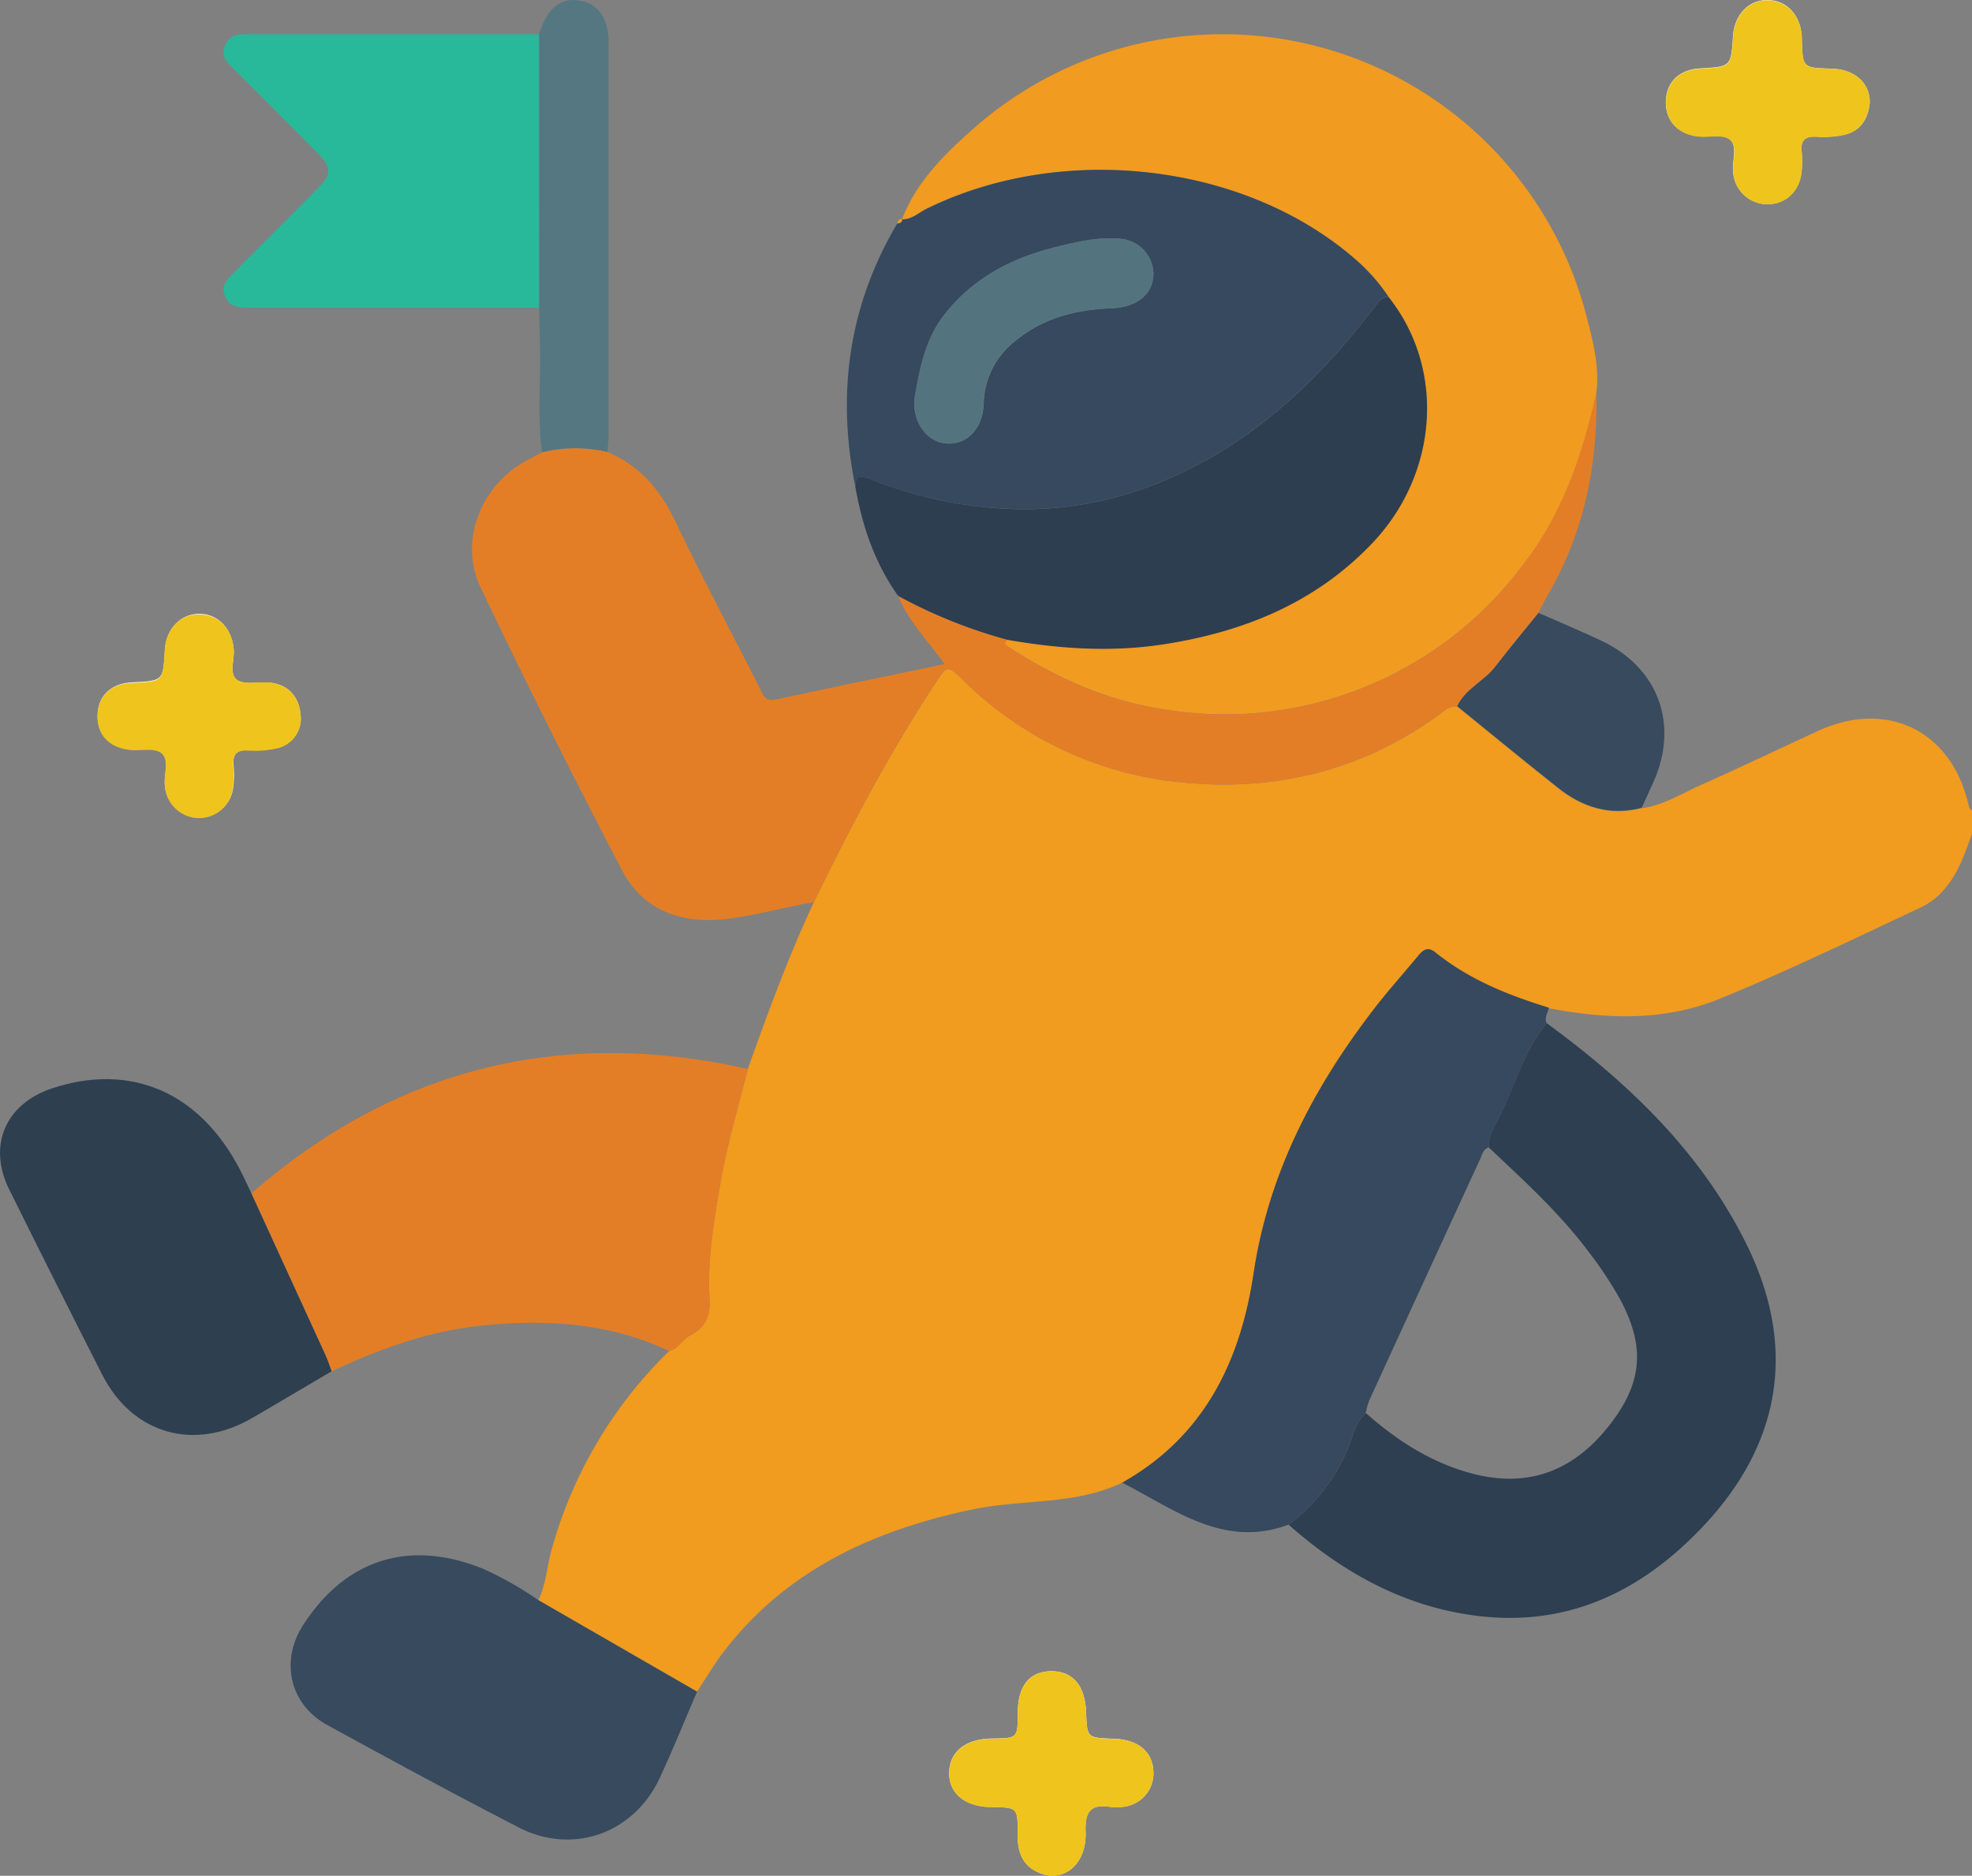 <?xml version="1.0" encoding="UTF-8"?> <svg xmlns="http://www.w3.org/2000/svg" viewBox="0 0 382.96 364.23"><rect x="0" y="0" width="382.96" height="364.23" fill="#808080" stroke="none"/> <defs> <style>.cls-1{fill:#fefefd;}.cls-2{fill:#f19b1f;}.cls-3{fill:#f19b20;}.cls-4{fill:#e47e26;}.cls-5{fill:#2d3f51;}.cls-6{fill:#36495e;}.cls-7{fill:#2d3e50;}.cls-8{fill:#2e3f50;}.cls-9{fill:#28b99a;}.cls-10{fill:#374a5e;}.cls-11{fill:#557781;}.cls-12{fill:#efc41c;}.cls-13{fill:#53747f;}</style> </defs> <title>astroboy</title> <g id="Слой_2" data-name="Слой 2"> <g id="Слой_1-2" data-name="Слой 1"> <path class="cls-1" d="M224,344.36c0-4.1-2.84-6.59-7.76-6.75-5.13-.17-5.13-.17-5.32-5.1-.2-5.28-2.64-8.08-6.92-8-4.12.11-6.3,2.86-6.35,8,0,5,0,5-4.95,5.06-5.17.07-8.29,2.53-8.37,6.6s3.09,6.65,8.18,6.71,5.17.06,5.1,5.19c0,3.27.77,6,3.9,7.44,4.86,2.3,9.56-1.4,9.31-7.82-.15-4,1-5.48,4.93-4.83a8.67,8.67,0,0,0,2.62-.07A6.52,6.52,0,0,0,224,344.36ZM363.1,20c.08-3.86-2.9-6.54-7.43-6.67-5.61-.16-5.61-.16-5.76-5.67,0-.12,0-.25,0-.37C349.72,3,347.07.08,343.34,0s-6.51,2.84-6.79,7c-.39,5.94-.39,5.94-6.32,6.27-4,.22-6.5,2.51-6.71,6.14-.22,3.83,2.13,6.57,6.2,7.05,2.09.25,4.81-.49,6.16.58,1.67,1.33.41,4.22.7,6.42a6.65,6.65,0,0,0,6.79,6.17c3.54-.06,6.18-2.64,6.5-6.44a18.85,18.85,0,0,0,0-3.74c-.27-2.36.75-3.06,3-2.92a18.81,18.81,0,0,0,5.2-.37C361.29,25.47,362.76,23.13,363.1,20ZM58.41,139.73c0-4.29-2.38-6.9-6.19-7.18-2.1-.16-4.71.5-6.17-.52-1.66-1.16-.47-3.94-.67-6-.38-4-3-6.79-6.61-6.84s-6.52,2.86-6.75,7c-.33,6-.33,6-6.28,6.3-4,.18-6.54,2.41-6.76,6-.24,3.86,2,6.52,6.15,7,2.1.26,4.79-.46,6.19.61,1.73,1.32.45,4.21.72,6.4a6.75,6.75,0,0,0,6.34,6.25,6.64,6.64,0,0,0,6.92-6,18.22,18.22,0,0,0,.06-4.11c-.23-2.29.65-3.13,3-3a18.39,18.39,0,0,0,5.21-.38A5.83,5.83,0,0,0,58.41,139.73Z"></path> <path class="cls-2" d="M217.93,287.9c-9.15,4.37-19.29,3.19-28.88,5.16-19.2,4-36.21,11.67-48.5,27.65-1.89,2.46-3.46,5.17-5.18,7.76l-30.81-17.76c1.53-3.17,1.66-6.7,2.62-10a85.52,85.52,0,0,1,22.76-38.36c1.81-.43,2.56-2.27,4.13-3.08,2.77-1.42,3.91-3.59,3.72-6.91-.45-7.56.79-15,2.07-22.46s3.49-14.9,5.36-22.32c3.9-10.94,7.9-21.85,12.82-32.38,7.08-14.57,14.61-28.9,23.54-42.45,2.42-3.68,2.41-3.62,5.56-.58A69.84,69.84,0,0,0,230.35,152c18.21,1.65,35.09-2.72,49.92-13.83a3.83,3.83,0,0,1,2.7-1c6.48,5.26,12.93,10.54,19.44,15.76,4.82,3.86,10.21,5.57,16.38,4,4.19-.51,7.71-2.81,11.44-4.47,7.64-3.4,15.18-7,22.78-10.51,13.57-6.26,26.19.05,29.34,14.65.07.31.41.56.62.84v4.5c-.75,1.93-1.41,3.9-2.27,5.78-1.65,3.61-4.08,6.78-7.64,8.46-13,6.1-25.87,12.35-39.11,17.76-10.65,4.35-21.93,4-33.14,1.83-7.92-2.44-15.54-5.49-22.07-10.76-1.56-1.26-2.44-.38-3.39.76-2.87,3.46-5.88,6.81-8.62,10.38-11.7,15.27-20.38,31.88-23.28,51.23C240.88,264.43,233.79,279,217.93,287.9Z"></path> <path class="cls-3" d="M175.16,42.59c2.71-7.06,7.9-12.29,13.34-17.13A73,73,0,0,1,308.25,62c1.21,4.68,2.39,9.43,1.76,14.37-2.65,11.84-6.42,23.14-14,33a72.26,72.26,0,0,1-68.93,28.53c-11.39-1.53-21.49-6-31-12.13-.59-.39-1.46-.75-.44-1.6,10,1.75,20.05,2.44,30.16.89,15.55-2.38,29.56-8,40.63-19.63,12.93-13.57,14.24-34,3.16-47.85a36,36,0,0,0-6.68-7.49c-21.5-18.52-56.69-22.53-83.07-9.54C178.36,41.35,177,42.66,175.16,42.59Z"></path> <path class="cls-4" d="M195.68,124.2c-1,.85-.15,1.22.44,1.6,9.49,6.17,19.6,10.6,31,12.13A72.26,72.26,0,0,0,296,109.41c7.55-9.85,11.32-21.15,14-33,.31,13.81-2.36,26.91-9.35,39-.68,1.18-1.28,2.41-1.92,3.62-2.8,3.48-5.66,6.91-8.39,10.44-2.19,2.84-5.81,4.28-7.39,7.68a3.83,3.83,0,0,0-2.7,1c-14.83,11.11-31.71,15.48-49.92,13.83a69.84,69.84,0,0,1-43.21-19.83c-3.15-3-3.13-3.09-5.56.58-8.94,13.54-16.46,27.88-23.54,42.45-6,1-11.87,2.8-18,3.35-8.45.75-15.36-2.18-19.22-9.55q-14.24-27.18-27.46-54.89C89.21,105.4,93.06,95,101.3,90c1.27-.78,2.62-1.43,3.94-2.14a26.86,26.86,0,0,1,12.71-.08c6.32,2.62,10.28,7.36,13.21,13.48,5.16,10.77,10.77,21.32,16.2,32,.71,1.39,1,3.07,3.39,2.56,10.79-2.33,21.6-4.55,32.71-6.87-3.29-4.57-7.05-8.29-9-13.19A97.87,97.87,0,0,0,195.68,124.2Z"></path> <path class="cls-5" d="M300.35,198.66c15.88,11.62,29.93,25,38.78,42.86,9.9,20,6.85,38.84-8.57,55.05-11.74,12.34-25.79,19.22-43.13,17.25-14.35-1.62-26.48-8.3-37.19-17.77a35.28,35.28,0,0,0,12.42-17.21,9.93,9.93,0,0,1,2.56-4.49c5.63,5,11.8,9.07,19.09,11.33,11.07,3.44,20.29.76,27.65-8.21,7-8.54,7.8-15.79,2.51-25.46a76.26,76.26,0,0,0-6-9c-5.63-7.51-12.57-13.8-19.36-20.21-.12-2.52,1.43-4.5,2.4-6.59C294.3,210.26,296.12,203.85,300.35,198.66Z"></path> <path class="cls-6" d="M175.16,42.59c1.88.08,3.2-1.24,4.72-2,26.38-13,61.57-9,83.07,9.54a36,36,0,0,1,6.68,7.49c-1.6.09-2.2,1.34-3.05,2.44-8.4,10.9-17.92,20.61-29.8,27.78-11.73,7.08-24.35,11.07-38.15,11A82.08,82.08,0,0,1,168.87,93c-1.94-.76-2.78-.64-2.75,1.56-3.68-18.06-1.34-35.16,8.11-51.14.5-.08,1-.17,1-.83ZM224,53.08a7,7,0,0,0-6.67-6.73c-4.18-.34-8.2.64-12.16,1.6-8.51,2.07-16,5.91-21.64,13-3.72,4.7-4.85,10.25-5.83,15.92-.78,4.54,2,8.87,6,9.24s7.1-2.8,7.34-7.56a15.69,15.69,0,0,1,4.95-11.31c5.62-5.21,12.42-7.1,19.84-7.37C220.83,59.67,224,57.12,224,53.08Z"></path> <path class="cls-4" d="M145.22,207.56c-1.87,7.42-4.06,14.76-5.36,22.32s-2.52,14.9-2.07,22.46c.2,3.32-.95,5.49-3.72,6.91-1.57.81-2.32,2.65-4.13,3.08-11.75-5.56-24.19-6.25-36.83-4.89C83,258.53,73.55,262,64.4,266.27c-.39-1-.72-2.11-1.18-3.11Q56,247.43,48.81,231.72C76.86,207.36,109,199.42,145.22,207.56Z"></path> <path class="cls-6" d="M265.22,274.35a9.93,9.93,0,0,0-2.56,4.49,35.28,35.28,0,0,1-12.42,17.21c-12.64,4.69-22.16-3-32.31-8.15,15.86-8.92,22.94-23.47,25.51-40.62,2.89-19.36,11.57-36,23.28-51.23,2.73-3.57,5.75-6.92,8.62-10.38.95-1.14,1.83-2,3.39-.76,6.53,5.27,14.15,8.33,22.07,10.76-.24,1-.9,1.9-.45,3-4.23,5.19-6,11.61-8.8,17.53-1,2.09-2.52,4.07-2.4,6.59-1.15.32-1.31,1.41-1.71,2.28q-10.78,23.4-21.52,46.82A16.2,16.2,0,0,0,265.22,274.35Z"></path> <path class="cls-7" d="M166.11,94.54c0-2.2.81-2.32,2.75-1.56a82.08,82.08,0,0,0,29.77,5.89c13.8.06,26.42-3.94,38.15-11,11.88-7.17,21.4-16.88,29.8-27.78.85-1.1,1.45-2.35,3.05-2.44,11.08,13.89,9.77,34.28-3.16,47.85-11.07,11.62-25.08,17.25-40.63,19.63-10.11,1.54-20.15.86-30.16-.89a97.9,97.9,0,0,1-21.26-8.54C169.86,109.33,167.45,102.14,166.11,94.54Z"></path> <path class="cls-8" d="M48.81,231.72Q56,247.44,63.22,263.16c.46,1,.79,2.07,1.18,3.11-5.15,3-10.28,6.09-15.44,9.08-11.27,6.53-23.21,3.13-29.1-8.4q-9.16-18-18.08-36c-4.21-8.5-.72-16.61,8.31-19.61,15.26-5.06,28.64.69,36.47,15.7C47.36,228.55,48.06,230.15,48.81,231.72Z"></path> <path class="cls-9" d="M104.71,59.73l-53.56,0c-.87,0-1.75,0-2.62,0-1.93,0-3.81,0-4.79-2.1s.48-3.5,1.8-4.83c5.28-5.31,10.6-10.59,15.88-15.91,3.12-3.14,3.13-4.28,0-7.43-5.28-5.32-10.59-10.59-15.88-15.9-1.32-1.32-2.84-2.62-1.81-4.83s2.87-2.08,4.79-2.07H104.7Q104.71,33.17,104.71,59.73Z"></path> <path class="cls-10" d="M104.56,310.72l30.81,17.76c-2.41,5.59-4.69,11.24-7.25,16.76-5,10.75-16.84,15-27.33,9.63-12.52-6.45-24.91-13.16-37.26-19.93-7.25-4-9.15-12.34-4.71-19.31,8.24-12.91,20.75-16.81,35-11A65.56,65.56,0,0,1,104.56,310.72Z"></path> <path class="cls-11" d="M104.71,59.73q0-26.55,0-53.11c1.45-4.86,4.07-7.09,7.68-6.53,3.8.58,5.79,3.39,5.8,8.3q0,38,0,76c0,1.12-.15,2.23-.23,3.35a26.87,26.87,0,0,0-12.71.08c-.94-7.25-.17-14.53-.41-21.79C104.76,63.92,104.75,61.82,104.71,59.73Z"></path> <path class="cls-10" d="M283,137.13c1.58-3.4,5.2-4.84,7.39-7.68,2.73-3.53,5.59-7,8.39-10.44,4,1.75,8,3.44,11.89,5.25,11.29,5.18,15.46,16.21,10.46,27.51-.75,1.7-1.54,3.38-2.31,5.07-6.17,1.61-11.56-.1-16.38-4C295.89,147.67,289.44,142.38,283,137.13Z"></path> <path class="cls-12" d="M224,344.36a6.52,6.52,0,0,1-5.63,6.46,8.67,8.67,0,0,1-2.62.07c-3.91-.65-5.08.88-4.93,4.83.25,6.42-4.45,10.13-9.31,7.82-3.13-1.49-3.95-4.17-3.9-7.44.07-5.13,0-5.13-5.1-5.19s-8.27-2.66-8.18-6.71,3.2-6.52,8.37-6.6c4.9-.07,4.9-.07,4.95-5.06.05-5.15,2.23-7.9,6.35-8,4.29-.11,6.72,2.69,6.92,8,.19,4.94.19,4.94,5.32,5.1C221.15,337.77,224,340.26,224,344.36Z"></path> <path class="cls-12" d="M363.1,20c-.34,3.15-1.81,5.49-5,6.22a18.81,18.81,0,0,1-5.2.37c-2.24-.13-3.27.56-3,2.92a18.85,18.85,0,0,1,0,3.74c-.32,3.79-3,6.38-6.5,6.44a6.65,6.65,0,0,1-6.79-6.17c-.29-2.19,1-5.09-.7-6.42-1.35-1.07-4.07-.33-6.16-.58-4.07-.48-6.42-3.23-6.2-7.05.2-3.63,2.71-5.92,6.71-6.14,5.93-.32,5.93-.32,6.32-6.27.28-4.2,3.09-7.11,6.79-7s6.38,3,6.57,7.25c0,.12,0,.25,0,.37.15,5.51.15,5.51,5.76,5.67C360.2,13.43,363.18,16.11,363.1,20Z"></path> <path class="cls-12" d="M58.41,139.73a5.83,5.83,0,0,1-4.9,5.64,18.39,18.39,0,0,1-5.21.38c-2.3-.14-3.18.69-3,3a18.22,18.22,0,0,1-.06,4.11,6.64,6.64,0,0,1-6.92,6A6.75,6.75,0,0,1,32,152.62c-.27-2.19,1-5.08-.72-6.4-1.4-1.07-4.09-.35-6.19-.61-4.14-.52-6.39-3.18-6.15-7,.23-3.64,2.72-5.86,6.76-6,5.95-.27,5.95-.27,6.28-6.3.23-4.17,3-7.09,6.75-7S45,122,45.38,126c.2,2.07-1,4.85.67,6,1.46,1,4.07.36,6.17.52C56,132.84,58.45,135.45,58.41,139.73Z"></path> <path class="cls-3" d="M175.2,42.56c0,.66-.48.75-1,.83C174.43,43,174.49,42.39,175.2,42.56Z"></path> <path class="cls-13" d="M224,53.08c0,4-3.13,6.59-8.2,6.77-7.41.27-14.21,2.15-19.84,7.37A15.69,15.69,0,0,0,191,78.53c-.24,4.76-3.28,7.93-7.34,7.56s-6.76-4.7-6-9.24c1-5.67,2.11-11.22,5.83-15.92,5.6-7.07,13.13-10.92,21.64-13,4-1,8-1.94,12.16-1.6A7,7,0,0,1,224,53.08Z"></path> </g> </g> </svg> 